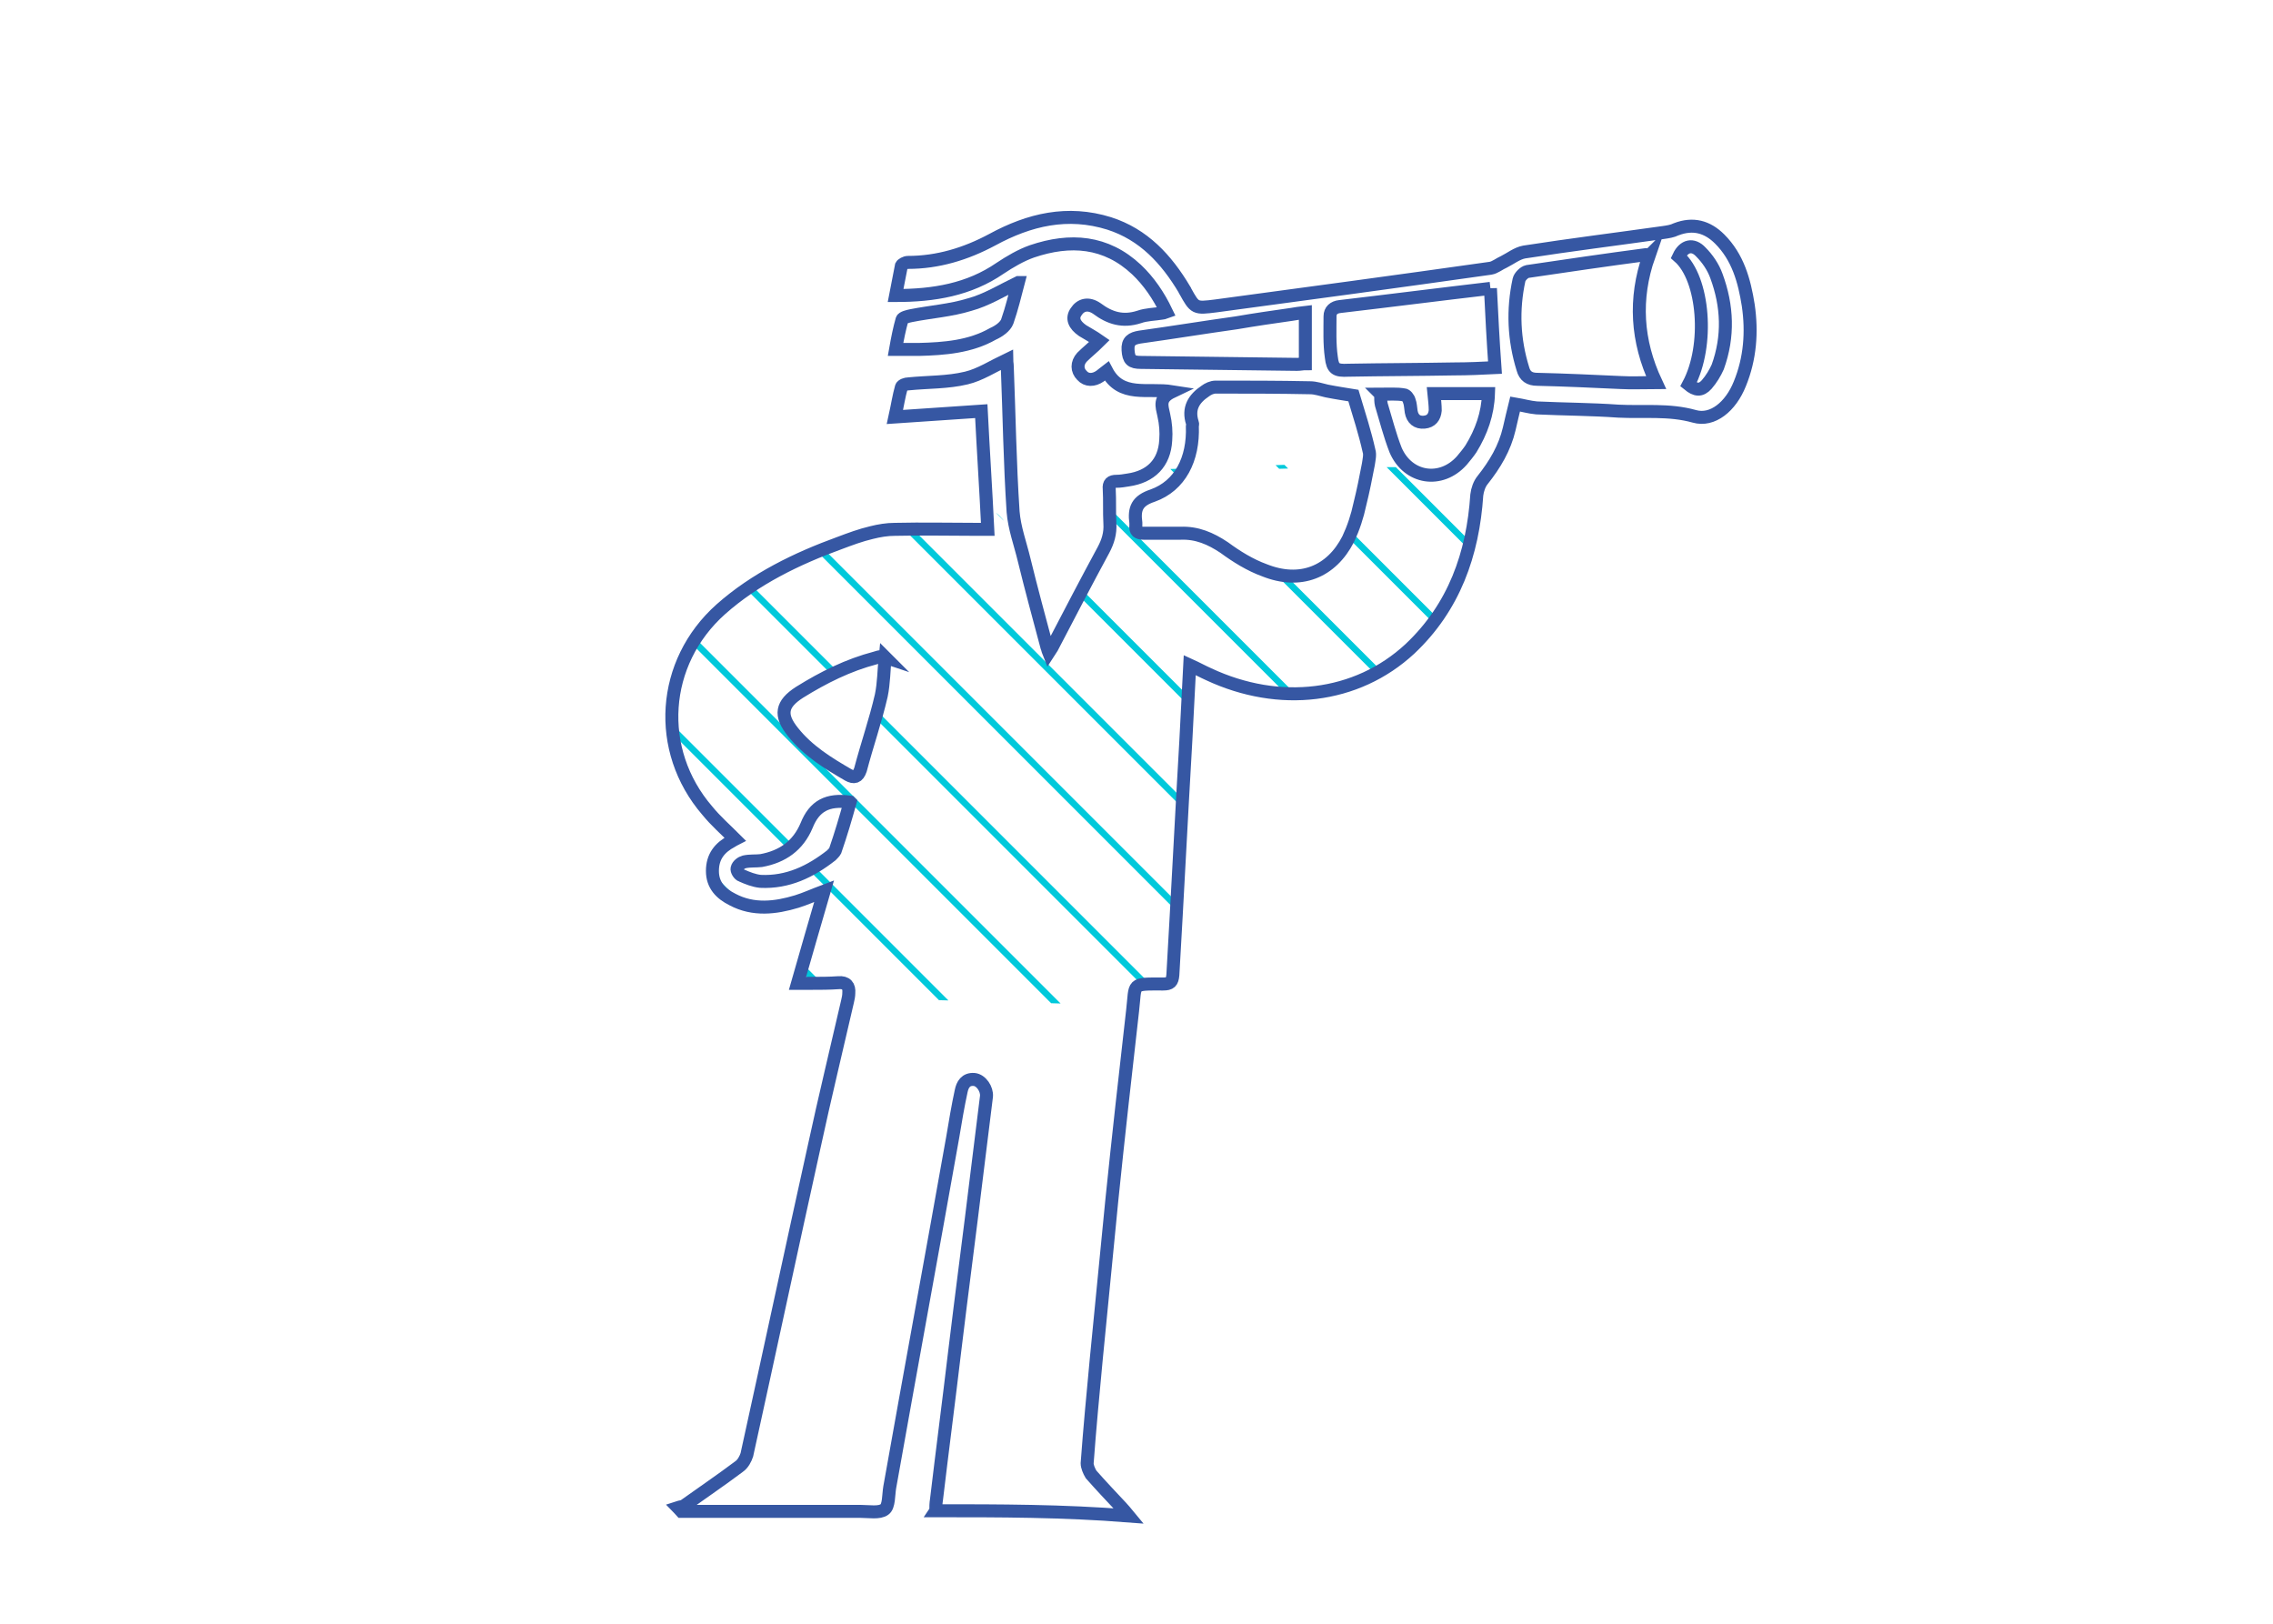 <?xml version="1.0" encoding="UTF-8"?> <svg xmlns="http://www.w3.org/2000/svg" xmlns:xlink="http://www.w3.org/1999/xlink" viewBox="0 0 350 250" style="enable-background:new 0 0 350 250" xml:space="preserve"><style>.st2,.st3{fill:none;stroke:#00c9db;stroke-miterlimit:10}.st3{stroke:#3657a3;stroke-width:2}</style><g id="EEAT"><g id="Raute_00000162347706583347058670000016298477258627592582_"><defs><path id="SVGID_00000134215381943676650410000003077087402961709499_" transform="rotate(45.001 -194.999 160.003)" d="M-257.5 97.5h125v125h-125z"></path></defs><clipPath id="SVGID_00000008150596780886385590000018023625061453296519_"><use xlink:href="#SVGID_00000134215381943676650410000003077087402961709499_" style="overflow:visible"></use></clipPath><g style="clip-path:url(#SVGID_00000008150596780886385590000018023625061453296519_)"><path class="st2" d="m-382.8-36.2 384 384M-374.4-44.5 9.5 339.4M-366-52.9 17.9 331M-357.6-61.3 26.3 322.6M-349.2-69.7 34.7 314.2M-340.8-78.1 43.1 305.8M-332.4-86.5 51.5 297.4M-324-94.9 59.9 289M-315.6-103.3 68.3 280.6M-307.2-111.7 76.7 272.2M-298.8-120.1 85.1 263.8M-290.4-128.5 93.5 255.4M-282-136.9 101.9 247M-273.6-145.3l383.9 383.9M-265.2-153.7l383.9 383.9M-256.8-162.1l383.9 383.9M-248.4-170.5l383.9 383.9M-240-178.9 143.9 205M-231.6-187.3l383.9 383.9M-223.2-195.7l383.9 383.9M-214.8-204.1l383.9 383.9M-206.4-212.5l383.9 383.9M-198-220.9 185.9 163M-189.7-229.3l384 384M-181.3-237.7l384 384M-172.9-246.1l384 384"></path></g></g></g><g id="Placements"><defs><path id="SVGID_00000011005684416476038460000011678573843131555211_" d="M130.3 153.6c.1-.4.2-.9.2-1.3.1-1.1-.4-1.7-1.6-1.6-1.4.1-2.8.1-4.2.1h-2.1c1.4-4.9 2.7-9.4 4.1-14.2-1.6.6-2.9 1.2-4.2 1.6-3.3 1-6.7 1.4-9.9-.3-1.8-.9-3.1-2.2-3.1-4.4s1.1-3.6 3-4.6c.2-.1.3-.2.5-.3-1.5-1.5-3-2.8-4.3-4.4-8-9.3-7.1-22.8 2.1-31 5.3-4.7 11.7-7.8 18.3-10.2 1.6-.6 3.2-1.2 4.9-1.6 1.2-.3 2.4-.5 3.6-.5 4.3-.1 8.5 0 12.8 0h1.5c-.3-6.2 5.1 2.2 5.7 4.6 1.1 4.5 2.3 8.9 3.5 13.4.1.2.1.4.3.9.4-.6.6-1 .8-1.4 2.5-4.8 5-9.6 7.6-14.4.7-1.3 1.1-2.6 1-4.1-.1-1.8 2.2-6.7 2.8-6.7.5-.1 1.9-.2 4-.3 13-.7 52-1.9 50.4.2-.5.6-.8 1.5-.9 2.3-.6 9.1-3.5 17.3-10.3 23.7-8.2 7.6-20.1 9-31 3.9-.9-.4-1.8-.9-2.9-1.4-.2 4-.4 7.8-.6 11.6-.7 12-1.3 24.1-2 36.1-.1 1.1-.4 1.4-1.5 1.4-5 0-4.2-.2-4.7 4.1m3.7-82.5c-2.4.8-3.3 5.7-3 7.8v.4c-.1.9.3 1.2 1.2 1.2h5.7c2.5-.1 4.6.8 6.7 2.2 1.9 1.4 4 2.7 6.2 3.5 5.5 2.2 10.3.3 12.9-4.8.8-1.7 1.4-3.5 1.8-5.4.5-2 .9-4 1.3-6.1M136 100.7c-.3-.1-.5-.2-.6-.1-.3 0-.6.1-.9.2-4.2 1.1-8 3-11.7 5.3-2.8 1.8-3.1 3.5-1 6.1 2.3 2.9 5.4 4.8 8.5 6.6.9.5 1.5.4 1.9-.8 1-3.8 2.3-7.5 3.2-11.4.4-1.9.4-3.9.6-5.9zm-5.3 22.3c-3.5-.5-5.5.6-6.7 3.6-1.3 3.1-3.7 4.8-7 5.4-.8.1-1.7 0-2.6.2-.4.1-1 .5-1.1 1-.1.3.3 1 .7 1.1.9.4 1.9.8 2.9.9 4.2.2 7.7-1.5 10.9-4 .2-.2.5-.5.6-.7.8-2.6 1.5-5 2.3-7.5z"></path></defs><clipPath id="SVGID_00000067931900376486635610000017446212006451737993_"><use xlink:href="#SVGID_00000011005684416476038460000011678573843131555211_" style="overflow:visible"></use></clipPath><g style="clip-path:url(#SVGID_00000067931900376486635610000017446212006451737993_)"><path class="st2" d="m-231.1 147.1 384 384M-222.7 138.7l384 384M-214.3 130.3l384 384M-205.9 122 178 505.9M-197.5 113.6l383.9 383.9M-189.1 105.2l383.9 383.9M-180.7 96.8l383.9 383.9M-172.3 88.4l383.9 383.9M-163.9 80 220 463.9M-155.5 71.6l383.9 383.9M-147.1 63.2l383.9 383.9M-138.7 54.8l383.9 383.9M-130.3 46.4l383.9 383.9M-121.9 38 262 421.9M-113.5 29.6l383.9 383.9M-105.1 21.2l383.9 383.9M-96.7 12.8l383.9 383.9M-88.3 4.4l383.9 383.9M-79.9-4 304 379.9M-71.5-12.4l383.9 383.9M-63.1-20.8l383.9 383.9M-54.7-29.2l383.9 383.9M-46.3-37.6l383.9 383.9M-37.9-46 346 337.9M-29.5-54.4l383.9 383.9M-21.2-62.8l384 384M-12.8-71.2l384 384M-4.4-79.5l383.9 383.9M4-87.9 387.9 296M12.4-96.3l383.9 383.9M20.8-104.7l383.9 383.9M29.2-113.1l383.9 383.9M37.6-121.5l383.9 383.9M46-129.9 429.9 254M54.4-138.3l383.9 383.9M62.8-146.7l383.9 383.9M71.2-155.1l383.9 383.9M79.6-163.5l383.9 383.9M88-171.9 471.9 212M96.4-180.3l383.9 383.9M104.8-188.7l383.9 383.9M113.2-197.1l383.9 383.9M121.6-205.5l383.9 383.9M130-213.9 513.9 170M138.4-222.3l383.9 383.9M146.8-230.7l383.9 383.9M155.2-239.1l383.9 383.9M163.6-247.5l383.9 383.9M172-255.9 555.9 128M180.3-264.3l384 384M188.7-272.7l384 384M197.1-281.1l384 384"></path></g><g id="Mensch"><path class="st3" d="M144.1 232.6c0-.6 0-1.1.1-1.7.9-7.6 1.9-15.2 2.8-22.8 1.1-9.1 2.3-18.1 3.4-27.2.5-4 1-8.1 1.5-12.1.1-1.1-.8-2.5-1.9-2.6-1.3-.1-1.8.8-2 1.8-.5 2.3-.9 4.7-1.3 7.1-3.2 18-6.5 35.9-9.7 53.9-.2 1.2-.1 2.9-.8 3.4-.8.6-2.4.3-3.7.3h-27.6c-.2-.2-.3-.4-.5-.6.3-.1.7-.1 1-.3 2.8-2 5.6-3.9 8.4-6 .6-.4 1-1.2 1.2-1.8 3.5-15.9 6.9-31.8 10.4-47.6 1.6-7.4 3.4-14.8 5.1-22.2.1-.4.2-.9.2-1.3.1-1.1-.4-1.7-1.6-1.6-1.4.1-2.8.1-4.2.1h-2.1c1.4-4.9 2.7-9.4 4.1-14.2-1.6.6-2.9 1.2-4.2 1.6-3.3 1-6.7 1.4-9.9-.3-1.8-.9-3.1-2.2-3.1-4.4s1.1-3.6 3-4.6c.2-.1.3-.2.5-.3-1.5-1.5-3-2.8-4.3-4.4-8-9.3-7.1-22.8 2.1-31 5.3-4.7 11.7-7.8 18.3-10.2 1.6-.6 3.2-1.2 4.9-1.6 1.2-.3 2.4-.5 3.6-.5 4.3-.1 8.5 0 12.8 0h1.5c-.3-6.2-.7-12.2-1-18.2-4.5.3-8.8.6-13.3.9.4-1.8.6-3.2 1-4.6.1-.3.7-.5 1.1-.5 3-.3 6-.2 8.9-.9 2.1-.5 4.1-1.8 6.2-2.8 0 .2.1.6.1 1 .3 7.5.4 14.9.9 22.4.2 2.5 1.1 4.9 1.7 7.4 1.1 4.5 2.3 8.9 3.5 13.4.1.2.1.4.3.9.4-.6.6-1 .8-1.4 2.5-4.8 5-9.6 7.6-14.4.7-1.3 1.1-2.6 1-4.1-.1-1.8 0-3.5-.1-5.3-.1-.9.3-1.2 1.1-1.2.6 0 1.2-.1 1.8-.2 3.5-.5 5.6-2.6 5.8-6.1.1-1.3 0-2.6-.3-3.9-.3-1.4-.8-2.6 1.3-3.6-3.8-.6-7.9 1-10.1-3.2-.4.3-.7.6-1 .8-1 .7-2.1.7-2.8-.1-.8-.8-.8-1.9 0-2.8.8-.8 1.7-1.5 2.7-2.5-1-.7-1.8-1.1-2.6-1.6-1.3-.9-1.7-1.9-1-2.9.7-1.1 1.9-1.4 3.2-.5 2 1.5 4 2.1 6.5 1.3 1.1-.4 2.4-.4 3.6-.6.2 0 .3-.1.6-.2-1.2-2.5-2.7-4.7-4.6-6.5-4.7-4.4-10.2-4.8-16.1-2.8-1.7.6-3.4 1.6-4.9 2.6-4.8 3.3-10.2 4.2-16.1 4.2.3-1.6.6-3.1.9-4.6.1-.2.6-.5 1-.5 4.6 0 8.9-1.3 13-3.5 5.7-3.1 11.6-4.5 18-2.5 5.3 1.7 8.8 5.5 11.6 10.2 0 .1.1.2.1.2 1.5 2.7 1.5 2.7 4.7 2.3 14.1-1.9 28.2-3.8 42.3-5.8.7-.1 1.4-.7 2.1-1 1-.5 2-1.3 3.1-1.5 7.1-1.1 14.3-2 21.4-3 .7-.1 1.4-.2 2-.5 2.6-1 4.8-.4 6.7 1.5 2.8 2.8 3.8 6.4 4.4 10.2.6 4.1.3 8.2-1.3 12.1-1.4 3.5-4.2 5.8-7 5-3.9-1.1-7.8-.6-11.7-.8-4.2-.3-8.4-.3-12.6-.5-1.1-.1-2.1-.4-3.3-.6-.3 1.2-.6 2.5-.9 3.8-.7 3-2.2 5.5-4.1 7.9-.5.6-.8 1.5-.9 2.3-.6 9.1-3.5 17.3-10.3 23.7-8.2 7.6-20.1 9-31 3.9-.9-.4-1.8-.9-2.9-1.4-.2 4-.4 7.8-.6 11.6-.7 12-1.3 24.1-2 36.1-.1 1.1-.4 1.4-1.5 1.4-5 0-4.2-.2-4.7 4.1-1.1 9.7-2.2 19.4-3.2 29.2-.8 8.2-1.6 16.3-2.4 24.5-.5 5.3-1 10.6-1.4 16 0 .5.3 1.2.6 1.7 1.5 1.7 3.1 3.4 4.7 5.1.3.3.6.7 1.1 1.3-10.2-.8-19.9-.8-29.7-.8zm64.3-171.7c-1.2-.2-2.6-.4-4.1-.7-.9-.2-1.7-.5-2.6-.5-4.8-.1-9.7-.1-14.5-.1-.6 0-1.2.3-1.6.6-1.8 1.2-2.7 2.7-2 4.9.1.2 0 .4 0 .5.2 5.1-1.9 9.2-6.1 10.7-2.4.8-2.9 2-2.6 4.2v.4c-.1.9.3 1.2 1.2 1.2h5.7c2.5-.1 4.6.8 6.7 2.2 1.9 1.4 4 2.7 6.2 3.5 5.5 2.2 10.3.3 12.9-4.8.8-1.7 1.4-3.5 1.8-5.4.5-2 .9-4 1.3-6.1.1-.7.3-1.5.1-2.1-.6-2.7-1.5-5.5-2.4-8.5zm45.5-21.5c-.3-.1-.3-.2-.4-.2-6.1.8-12.2 1.7-18.3 2.6-.5.1-1.2.8-1.3 1.3-1 4.6-.8 9.2.6 13.7.3 1.1 1 1.6 2.2 1.6 4.3.1 8.6.3 12.9.5 1.7.1 3.5 0 5.4 0-3-6.4-3.4-12.9-1.1-19.5zm-24.4 5c-7.7.9-15.5 1.9-23.2 2.8-.9.1-1.5.6-1.5 1.5 0 2.1-.1 4.2.2 6.3.2 1.8.7 2.1 2.6 2 5.4-.1 10.9-.1 16.3-.2 2.1 0 4.3-.1 6.3-.2-.3-4.2-.5-8.1-.7-12.2zm-93.2 56.8c-.3-.1-.5-.2-.6-.1-.3 0-.6.1-.9.2-4.2 1.1-8 3-11.7 5.3-2.8 1.8-3.1 3.5-1 6.1 2.3 2.9 5.4 4.8 8.5 6.6.9.5 1.5.4 1.9-.8 1-3.8 2.3-7.5 3.2-11.4.4-1.9.4-4 .6-5.9zM201 48.1c-.9.1-1.5.2-2.1.3-2.8.4-5.6.8-8.5 1.3-5 .7-9.9 1.5-14.9 2.2-1.2.2-1.9.6-1.8 2 .1 1.5.5 1.9 2 1.9l24 .3c.5 0 .9-.1 1.3-.1v-7.9zm11.6 12.6c0 .7 0 1.2.1 1.6.7 2.3 1.3 4.7 2.2 7 1.9 4.4 7 5.2 10.2 1.6.5-.6 1-1.2 1.4-1.8 1.6-2.6 2.6-5.4 2.7-8.5h-8.4c.1 1 .2 1.8.2 2.6-.1 1-.6 1.7-1.7 1.8-1.1.1-1.8-.5-2-1.6-.1-.6-.1-1.2-.3-1.7-.1-.4-.5-.9-.8-.9-1.1-.2-2.3-.1-3.6-.1zm-81.7 62.8c-3.5-.5-5.5.6-6.7 3.6-1.3 3.1-3.7 4.8-7 5.4-.8.1-1.7 0-2.6.2-.4.1-1 .5-1.1 1-.1.3.3 1 .7 1.1.9.4 1.9.8 2.9.9 4.2.2 7.7-1.5 10.9-4 .2-.2.5-.5.6-.7.9-2.6 1.6-5 2.3-7.5zM260 59.2c1.1.9 1.9 1 2.8 0 .7-.8 1.3-1.8 1.7-2.7 1.7-4.7 1.5-9.4-.2-14-.5-1.4-1.4-2.7-2.4-3.7-1.2-1.3-2.6-1-3.4.7 3.9 3.4 4.7 13.7 1.5 19.7z"></path><path class="st3" d="M156.8 43.5c-.5 1.9-1 4-1.7 6-.3.8-1.3 1.5-2.2 1.9-3.5 2-7.5 2.3-11.4 2.4h-3.6c.3-1.7.6-3.2 1-4.6.1-.3.9-.5 1.4-.6 3-.6 6.1-.8 9-1.7 2.6-.7 5-2.2 7.5-3.4z"></path></g></g><g id="Persona_x2F__Ziele"><g id="Pulli_00000020400121225597259390000000434299275945045150_"><defs><path id="SVGID_00000160893575469440770520000005872048384310881937_" d="M560.5 76c-3.9 0-7.4-1.5-10.2-4l-.3 1-3 6-6 7-5 4-8 2h-39l-4 1-15 68 4 3 42-1 3-19 2-3 11 5 21 4-3-6v-4l2-7 2-4-15 1-19-8-12-11-4-5 1-3 4 4 13 11 2-4 7-2 14-5 8-7 3-2 7.4-18.3.1-4c-1 .2-2 .3-3 .3z"></path></defs><clipPath id="SVGID_00000130615236562541567590000005583220990529223822_"><use xlink:href="#SVGID_00000160893575469440770520000005872048384310881937_" style="overflow:visible"></use></clipPath><g style="clip-path:url(#SVGID_00000130615236562541567590000005583220990529223822_)"><path class="st2" d="m138.9 147.1 384 384M147.3 138.7l384 384M155.7 130.3l384 384M164.1 122 548 505.9M172.5 113.6l383.9 383.9M180.9 105.2l383.9 383.9M189.3 96.8l383.9 383.9M197.7 88.4l383.9 383.9M206.1 80 590 463.9M214.5 71.6l383.9 383.9M222.9 63.2l383.9 383.9M231.3 54.8l383.9 383.9M239.7 46.4l383.9 383.9M248.1 38 632 421.9M256.5 29.6l383.9 383.9M264.9 21.2l383.9 383.9M273.3 12.8l383.9 383.9M281.7 4.4l383.9 383.9M290.1-4 674 379.9M298.5-12.4l383.9 383.9M306.9-20.8l383.9 383.9M315.3-29.2l383.9 383.9M323.7-37.6l383.9 383.9M332.1-46 716 337.9M340.5-54.4l383.9 383.9M348.8-62.8l384 384"></path></g></g><g id="Fahne"><defs><path id="SVGID_00000173857042547577171870000012702519368201682572_" d="M560.5 39c1.5 0 3 .3 4.4.7l2.1-.7 79-14.1L560.9 4h-3L556 8v31.7c1.4-.4 2.9-.7 4.5-.7z"></path></defs><clipPath id="SVGID_00000109715766075161296020000003656082307029934509_"><use xlink:href="#SVGID_00000173857042547577171870000012702519368201682572_" style="overflow:visible"></use></clipPath><g style="clip-path:url(#SVGID_00000109715766075161296020000003656082307029934509_)"><path class="st2" d="m138.9 147.1 384 384M147.3 138.7l384 384M155.7 130.3l384 384M164.1 122 548 505.9M172.5 113.6l383.9 383.9M180.9 105.2l383.9 383.9M189.3 96.8l383.9 383.9M197.7 88.4l383.9 383.9M206.1 80 590 463.9M214.5 71.6l383.9 383.9M222.9 63.2l383.9 383.9M231.3 54.8l383.9 383.9M239.7 46.4l383.9 383.9M248.1 38 632 421.9M256.5 29.6l383.9 383.9M264.9 21.2l383.9 383.9M273.3 12.8l383.9 383.9M281.7 4.4l383.9 383.9M290.1-4 674 379.9M298.5-12.4l383.9 383.9M306.9-20.8l383.9 383.9M315.3-29.2l383.9 383.9M323.7-37.6l383.9 383.9M332.1-46 716 337.9M340.5-54.4l383.9 383.9M348.8-62.8l384 384"></path></g></g></g></svg> 
